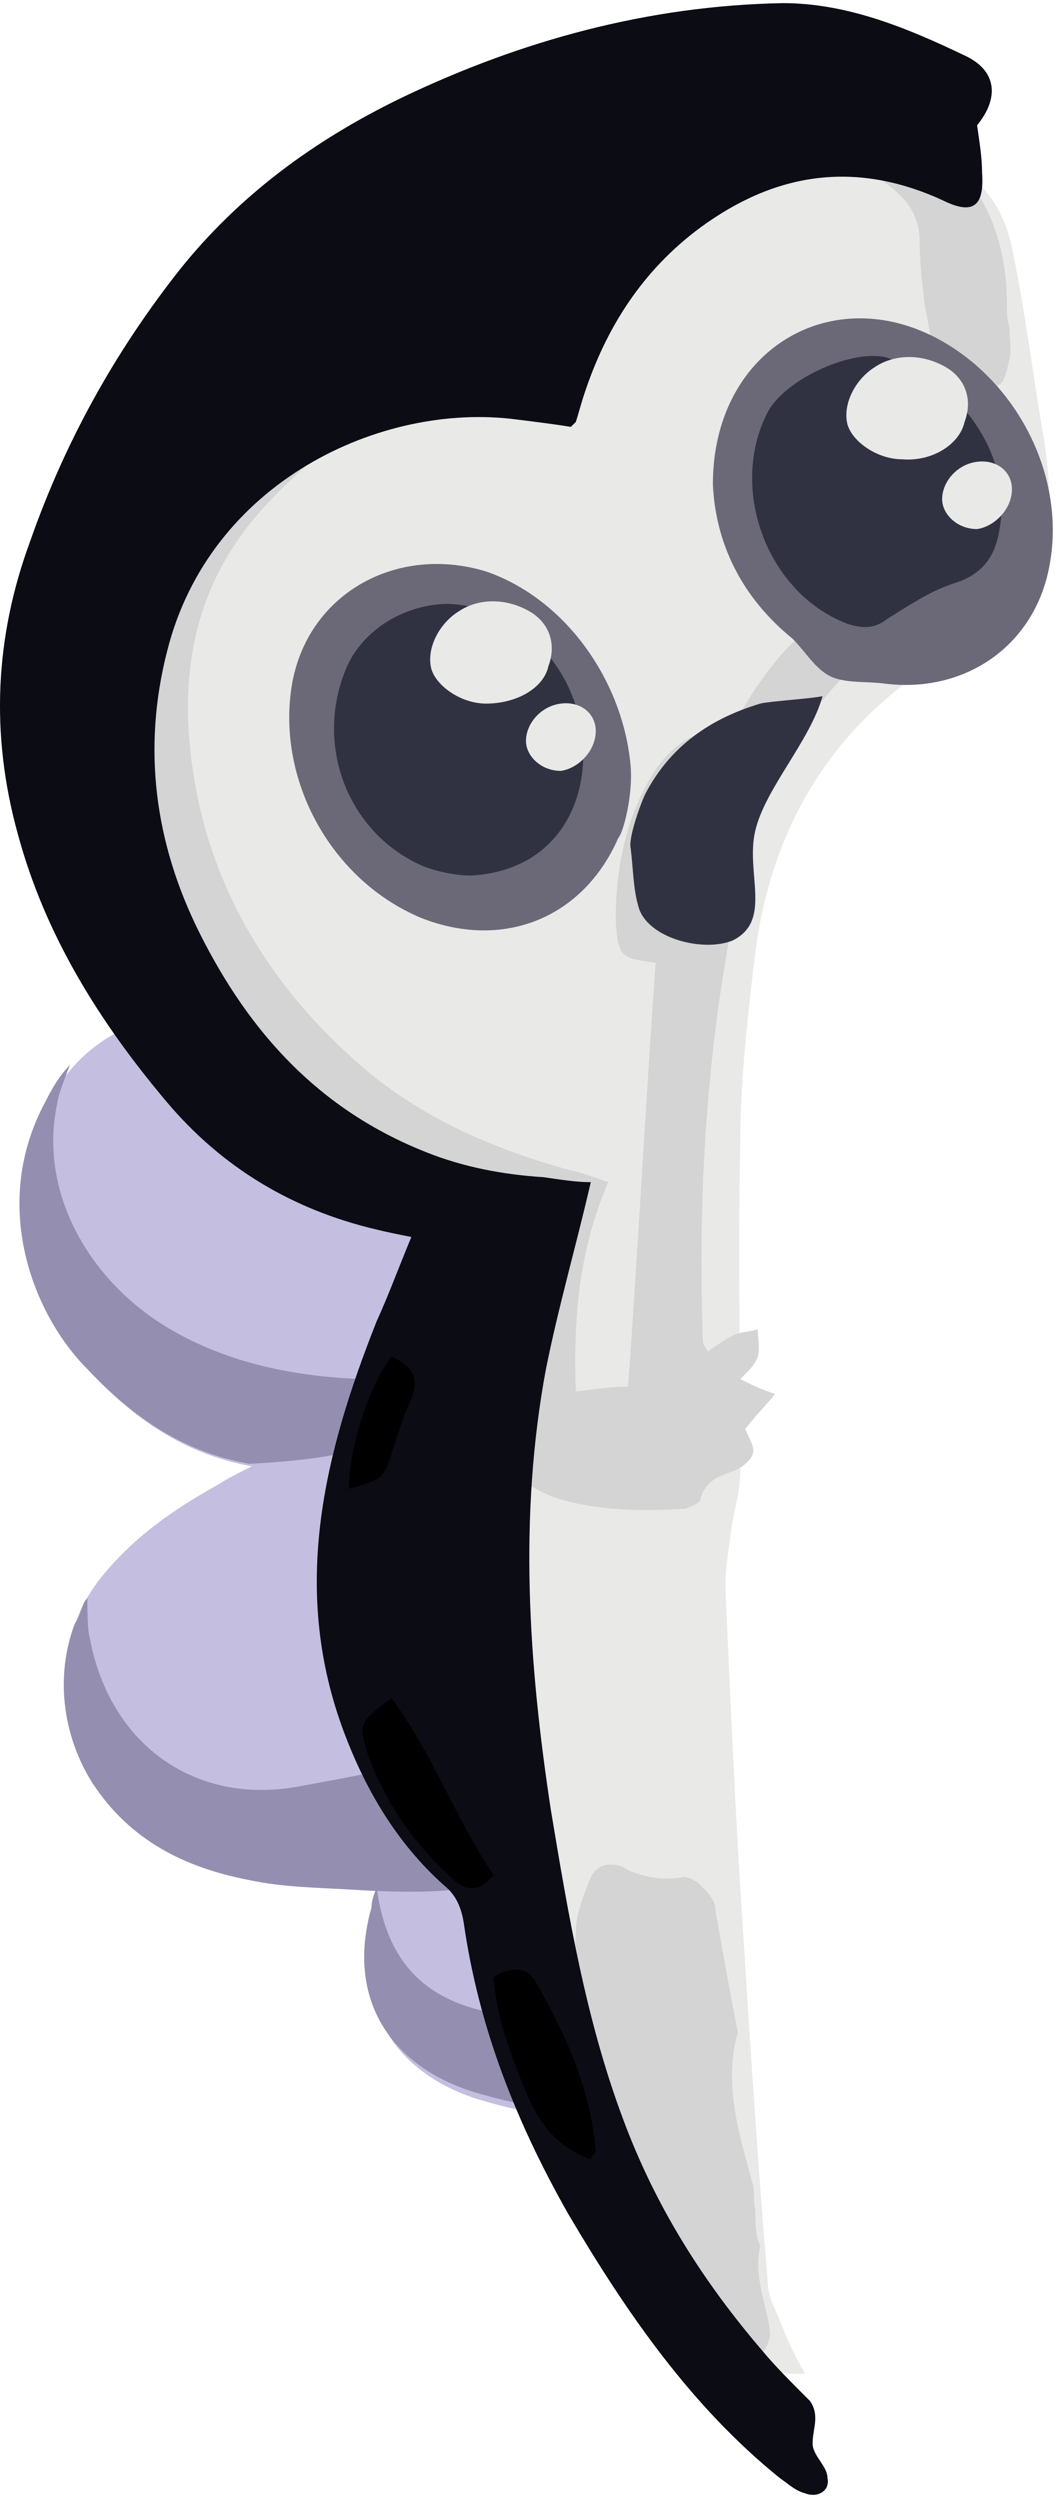 <?xml version="1.0" encoding="UTF-8"?> <svg xmlns="http://www.w3.org/2000/svg" width="79" height="187" viewBox="0 0 79 187" fill="none"> <path d="M60.23 177.559C57.433 177.746 56.128 176.627 55.01 174.949C47.738 163.015 42.518 150.149 40.654 136.165C39.721 129.452 38.603 122.74 37.857 116.027C36.925 108.196 37.67 100.551 39.721 92.906C39.908 92.347 39.908 91.787 40.094 91.228C39.535 91.041 38.976 90.669 38.23 90.669C32.637 88.99 27.23 86.567 22.382 83.21C16.23 79.294 13.247 73.141 11.569 66.429C10.077 60.276 10.077 54.122 11.569 47.969C12.874 42.748 15.484 38.646 19.586 35.103C22.569 32.679 26.111 31.374 29.84 31.001C31.145 30.815 32.637 30.628 33.942 30.255C37.111 29.51 39.721 27.831 41.586 24.848C44.196 20.559 47.738 16.83 52.213 14.22C56.874 11.423 61.721 10.118 67.128 10.864C71.603 11.609 74.772 14.033 75.704 18.508C76.637 22.983 77.196 27.459 77.942 31.934C78.315 33.985 78.501 35.849 78.501 37.9C78.501 41.816 76.823 44.986 73.654 47.223C73.094 47.596 72.535 47.969 71.976 48.342C62.84 53.377 57.806 61.208 56.501 71.277C55.942 75.938 55.382 80.786 55.382 85.448C55.196 93.652 55.382 101.856 55.382 110.06C55.382 111.739 54.823 113.23 54.637 114.908C54.45 116.214 54.264 117.519 54.264 118.638C54.637 127.215 55.01 135.606 55.569 144.183C56.128 152.946 56.688 161.896 57.433 170.66C57.433 171.779 57.993 172.711 58.365 173.644C58.925 175.135 59.484 176.254 60.23 177.559Z" fill="#E9E9E8"></path> <path d="M28.162 141.386C24.806 141.013 21.823 141.013 18.84 140.454C13.993 139.522 9.891 137.471 7.095 133.182C3.925 128.52 4.111 122.181 7.654 117.892C10.078 114.909 13.061 112.858 16.417 110.993C16.976 110.62 17.722 110.247 18.84 109.688C13.62 108.756 9.891 105.959 6.722 102.602C2.62 98.314 -0.55 90.296 3.552 82.651C4.857 80.041 6.908 77.99 9.518 76.871C10.264 76.498 11.01 76.311 11.755 77.057C18.281 83.956 26.298 88.618 34.874 92.161C34.874 92.161 35.061 92.347 35.247 92.534C35.061 93.466 34.688 94.585 34.501 95.89C33.756 99.992 32.823 104.094 32.078 108.196C30.959 115.095 32.264 121.808 34.315 128.52C36.925 137.098 39.535 145.675 42.145 154.252C42.518 155.184 42.705 156.117 42.891 157.049C41.959 158.168 40.84 158.168 39.722 157.981C38.417 157.795 37.111 157.422 35.806 157.049C29.281 154.998 26.298 149.777 28.162 143.251C27.79 142.318 27.976 141.946 28.162 141.386Z" fill="#C4BFE0"></path> <path d="M45.503 88.431C43.265 93.652 42.892 98.687 43.079 104.094C44.571 103.908 45.876 103.721 46.994 103.721C47.74 93.093 48.299 82.651 49.045 72.023C46.435 71.65 46.248 71.65 46.062 68.853C46.062 64.937 46.808 61.208 48.859 57.852C50.164 55.801 52.028 54.495 54.825 54.309C56.503 51.326 58.367 48.529 60.977 46.664C61.537 46.851 61.723 46.664 61.723 46.851C65.452 48.902 64.333 49.088 62.282 51.512C60.418 53.75 58.367 55.614 56.316 57.665C55.571 58.411 55.384 58.411 53.706 57.106C52.028 57.852 50.723 58.784 50.723 60.835C50.723 61.208 50.537 61.767 50.35 62.14C49.231 63.819 48.859 65.683 50.164 67.548C51.469 67.548 52.215 66.802 52.401 65.497C52.774 63.819 53.706 63.819 54.825 64.937C55.384 65.497 56.13 66.243 56.13 66.802C56.13 67.361 55.384 67.921 55.011 68.48C54.825 68.853 54.638 69.226 54.638 69.785C52.774 79.854 52.215 90.109 52.587 100.365C52.587 100.551 52.774 100.738 52.96 101.111C53.706 100.551 54.265 100.178 55.011 99.805C55.571 99.619 56.13 99.619 56.689 99.433C56.689 100.178 56.876 100.738 56.689 101.484C56.503 102.043 56.13 102.416 55.384 103.162C56.13 103.535 56.876 103.908 57.994 104.28C56.876 105.586 56.316 106.145 55.757 106.891C55.943 107.45 56.503 108.196 56.316 108.756C56.13 109.315 55.384 109.874 54.825 110.061C53.706 110.434 52.774 110.807 52.401 112.112C52.401 112.485 51.655 112.671 51.282 112.858C48.113 113.044 44.943 113.044 41.774 112.112C39.91 111.552 38.231 110.061 36.367 108.942C35.621 105.772 35.808 105.772 39.91 103.535C40.469 99.246 40.096 94.585 42.52 90.296C40.469 89.737 38.791 88.618 36.554 89.177C35.994 89.364 35.062 88.991 34.503 88.804C28.91 87.126 24.621 83.583 20.706 79.481C13.994 72.582 10.265 64.192 9.706 54.495C9.706 53.936 9.706 53.19 9.52 52.631C9.147 49.461 9.706 46.851 12.503 44.8C12.876 44.613 13.062 44.054 13.062 43.681C14.554 39.765 17.164 36.595 20.147 33.798C21.825 32.12 23.689 30.629 25.367 28.951C25.926 28.578 26.299 28.018 26.859 27.832C27.232 27.645 27.977 27.832 28.35 28.205C28.537 28.578 28.537 29.323 28.35 29.696C27.977 30.256 27.418 30.815 26.859 31.188C24.621 33.425 22.011 35.477 19.96 37.714C14.367 43.681 13.248 50.766 14.554 58.411C16.045 67.175 20.706 74.447 27.604 80.227C31.892 83.77 37.113 86.007 42.52 87.499C43.452 87.686 44.384 88.058 45.503 88.431Z" fill="#D4D4D5"></path> <path d="M55.196 152.014C54.077 156.116 55.382 159.846 56.314 163.388C56.501 163.948 56.314 164.694 56.501 165.253C56.501 165.999 56.501 166.745 56.687 167.49C56.687 167.677 56.873 167.863 56.873 168.05C56.314 170.287 57.433 172.525 57.619 174.576C57.619 174.949 57.246 175.881 57.06 175.881C56.501 175.881 55.941 175.508 55.382 175.322C55.196 175.322 55.196 175.135 55.009 174.949C50.348 167.304 45.314 159.659 43.636 150.523C43.263 148.471 42.891 146.607 43.077 144.556C43.077 143.251 43.636 141.759 44.196 140.454C44.755 139.148 46.246 139.335 46.992 139.894C48.297 140.454 49.602 140.64 50.907 140.454C51.28 140.267 52.026 140.64 52.399 141.013C52.958 141.572 53.518 142.132 53.518 142.878C54.077 146.048 54.636 149.217 55.196 152.014Z" fill="#D4D4D5"></path> <path d="M30.959 135.418C30.214 134.672 29.654 133.74 28.536 132.435C26.858 132.808 24.807 133.181 22.756 133.554C14.739 135.232 8.214 130.57 6.722 122.552C6.536 121.993 6.536 120.315 6.536 119.569C6.163 119.755 5.976 121.061 5.603 121.434C4.112 125.349 4.671 129.824 6.909 133.367C9.705 137.656 13.807 139.707 18.654 140.639C21.265 141.198 23.875 141.198 26.858 141.385C29.841 141.571 33.383 141.571 34.875 141.198C38.231 140.266 33.197 137.656 30.959 135.418Z" fill="#948FB1"></path> <path d="M75.516 24.474C75.516 25.219 75.703 26.152 75.516 26.898C75.33 27.643 75.143 28.576 74.77 28.762C73.838 29.322 73.652 30.254 73.279 31.186C73.092 31.745 72.347 32.305 71.974 32.305C71.601 32.305 70.855 31.559 70.669 31.186C70.109 28.389 69.737 25.592 69.177 22.795C68.991 21.304 68.804 19.625 68.804 18.134C68.804 15.337 66.94 14.032 64.703 12.726C64.33 12.54 63.77 12.54 63.398 12.354C63.025 12.167 62.465 11.421 62.465 11.235C62.652 10.675 63.211 10.303 63.77 10.116C64.143 9.93 64.889 10.303 65.262 10.303C66.008 10.303 66.754 10.675 67.313 10.489C68.618 9.93 69.364 10.489 70.482 11.235C73.838 14.405 75.33 18.134 75.33 22.795C75.33 23.355 75.33 23.914 75.516 24.474C75.516 24.474 75.33 24.474 75.516 24.474Z" fill="#D4D4D5"></path> <path d="M28.164 141.012C28.164 141.012 28.164 141.198 27.978 141.198H28.164C27.978 141.758 27.791 142.131 27.791 142.69C25.927 149.216 28.91 154.437 35.435 156.488C36.74 156.861 38.045 157.234 39.35 157.42C38.418 155.556 38.418 152.386 37.672 150.708C32.452 149.962 28.91 147.352 28.164 141.012Z" fill="#948FB1"></path> <path d="M27.046 103.16C22.199 102.974 17.351 102.041 13.063 99.617C6.724 96.075 2.809 89.175 4.3 82.463C4.3 82.09 4.86 80.598 5.232 79.666C4.487 80.412 3.927 81.344 3.368 82.463C-0.734 90.108 2.436 98.312 6.538 102.414C9.707 105.77 13.436 108.567 18.656 109.5C18.47 109.5 23.504 109.313 26.114 108.567C29.097 107.635 29.656 106.889 29.283 103.347C28.538 103.16 27.792 103.347 27.046 103.16Z" fill="#948FB1"></path> <path d="M44.197 88.43C43.079 93.278 41.774 97.753 40.841 102.415C38.791 113.416 39.536 124.417 41.214 135.418C42.519 143.25 43.825 151.081 46.621 158.539C49.045 165.065 52.587 170.659 57.062 175.88C57.994 176.999 59.113 178.118 60.231 179.236C60.418 179.423 60.418 179.423 60.604 179.609C61.35 180.728 60.791 181.66 60.791 182.779C60.791 183.711 61.909 184.457 61.909 185.39C62.096 186.322 61.163 186.881 60.231 186.508C59.486 186.322 58.926 185.763 58.367 185.39C51.655 179.982 46.807 172.897 42.519 165.625C38.604 158.726 35.807 151.64 34.689 143.809C34.502 142.69 34.13 141.758 33.197 141.012C29.655 137.842 27.231 133.74 25.553 129.079C21.825 118.637 24.248 108.754 28.163 98.872C29.096 96.821 29.841 94.77 30.774 92.532C29.841 92.346 28.909 92.159 28.163 91.973C21.825 90.481 16.604 87.311 12.502 82.463C7.469 76.497 3.367 69.971 1.316 62.326C-0.735 54.867 -0.362 47.595 2.248 40.51C4.858 33.051 8.587 26.339 13.435 20.186C17.909 14.592 23.502 10.49 30.028 7.32C38.977 3.031 48.486 0.421 58.553 0.234C63.401 0.234 67.875 2.099 72.163 4.15C74.587 5.269 74.774 7.32 73.096 9.371C73.282 10.676 73.469 11.795 73.469 12.914C73.655 15.524 72.723 16.084 70.486 14.965C63.96 11.981 57.994 12.914 52.401 17.016C48.113 20.186 45.316 24.474 43.638 29.695C43.452 30.255 43.265 31 43.079 31.56C43.079 31.56 42.892 31.746 42.706 31.933C41.587 31.746 40.096 31.56 38.604 31.373C28.536 30.068 15.672 36.035 12.502 48.714C10.638 55.986 11.57 63.072 14.926 69.784C18.655 77.243 23.875 83.023 31.892 86.193C34.689 87.311 37.672 87.871 40.655 88.057C41.96 88.244 43.079 88.43 44.197 88.43Z" fill="#0B0C14"></path> <path d="M53.331 36.221C53.331 26.338 61.908 21.118 69.925 25.22C76.077 28.39 79.806 35.661 78.501 42.374C77.382 48.341 72.162 51.884 66.196 51.138C64.891 50.951 63.213 51.138 62.094 50.578C60.976 50.019 60.23 48.714 59.298 47.781C55.382 44.612 53.518 40.51 53.331 36.221Z" fill="#6B6977"></path> <path d="M46.245 62.7C43.634 68.667 37.668 71.091 31.516 68.667C24.804 65.87 20.702 58.412 21.821 51.326C22.939 44.427 29.651 40.698 36.363 42.749C42.329 44.8 46.617 50.953 47.177 57.293C47.363 59.53 46.617 62.327 46.245 62.7Z" fill="#6B6977"></path> <path d="M74.962 37.9C74.775 40.511 74.403 42.748 71.233 43.68C69.555 44.24 67.877 45.358 66.385 46.291C65.453 47.037 64.521 47.037 63.403 46.664C57.436 44.426 54.453 36.595 57.436 30.815C58.742 28.391 63.589 26.153 66.199 26.712C70.86 28.018 74.962 32.679 74.962 37.9Z" fill="#313241"></path> <path d="M48.299 59.344C50.163 55.801 53.146 53.75 56.875 52.631C57.621 52.445 60.79 52.258 61.536 52.072C60.604 55.428 57.248 58.971 56.502 62.141C55.756 65.31 57.807 68.853 54.824 70.345C52.587 71.277 48.299 70.158 47.739 67.734C47.367 66.429 47.367 64.937 47.18 63.446C46.994 62.7 47.926 60.089 48.299 59.344Z" fill="#313241"></path> <path d="M33.572 45.171C38.233 45.357 42.521 49.087 43.453 54.307C44.385 59.715 41.775 65.122 35.25 65.495C33.945 65.495 32.267 65.122 31.148 64.563C25.928 61.952 23.691 55.799 25.741 50.392C26.86 47.222 30.216 45.171 33.572 45.171Z" fill="#313241"></path> <path d="M29.282 127.027C32.452 131.316 34.13 136.164 36.926 140.266C35.621 141.758 34.689 141.385 33.57 140.266C30.774 137.656 28.723 134.672 27.418 130.943C26.859 128.892 26.859 128.892 29.282 127.027Z" fill="black"></path> <path d="M44.196 161.523C41.585 160.591 40.28 158.726 39.348 156.489C38.229 153.692 37.111 150.895 36.924 147.911C38.043 147.166 39.348 146.979 40.094 148.284C42.331 152.2 44.196 156.302 44.568 160.964C44.382 161.15 44.196 161.337 44.196 161.523Z" fill="black"></path> <path d="M29.279 101.484C30.957 102.229 31.33 103.162 30.771 104.653C30.212 105.772 29.839 107.077 29.466 108.196C28.72 110.62 28.72 110.62 26.11 111.366C26.11 108.196 27.601 103.721 29.279 101.484Z" fill="black"></path> <path d="M67.5 34.357C65.636 34.357 63.772 33.052 63.399 31.747C63.026 30.255 63.958 28.391 65.45 27.458C67.127 26.34 69.365 26.526 71.043 27.645C72.348 28.577 72.721 30.069 72.161 31.56C71.788 33.239 69.738 34.544 67.5 34.357Z" fill="#E9E9E8"></path> <path d="M70.483 37.34C70.483 36.034 71.602 34.729 73.094 34.543C74.585 34.356 75.704 35.288 75.704 36.594C75.704 38.085 74.399 39.391 73.094 39.577C71.602 39.577 70.483 38.458 70.483 37.34Z" fill="#E9E9E8"></path> <path d="M36.366 52.632C34.501 52.632 32.637 51.326 32.264 50.021C31.891 48.529 32.823 46.665 34.315 45.733C35.993 44.614 38.23 44.8 39.908 45.919C41.213 46.851 41.586 48.343 41.027 49.835C40.654 51.513 38.603 52.632 36.366 52.632Z" fill="#E9E9E8"></path> <path d="M39.349 55.428C39.349 54.122 40.468 52.817 41.959 52.631C43.451 52.444 44.569 53.377 44.569 54.682C44.569 56.173 43.264 57.479 41.959 57.665C40.468 57.665 39.349 56.546 39.349 55.428Z" fill="#E9E9E8"></path> </svg> 